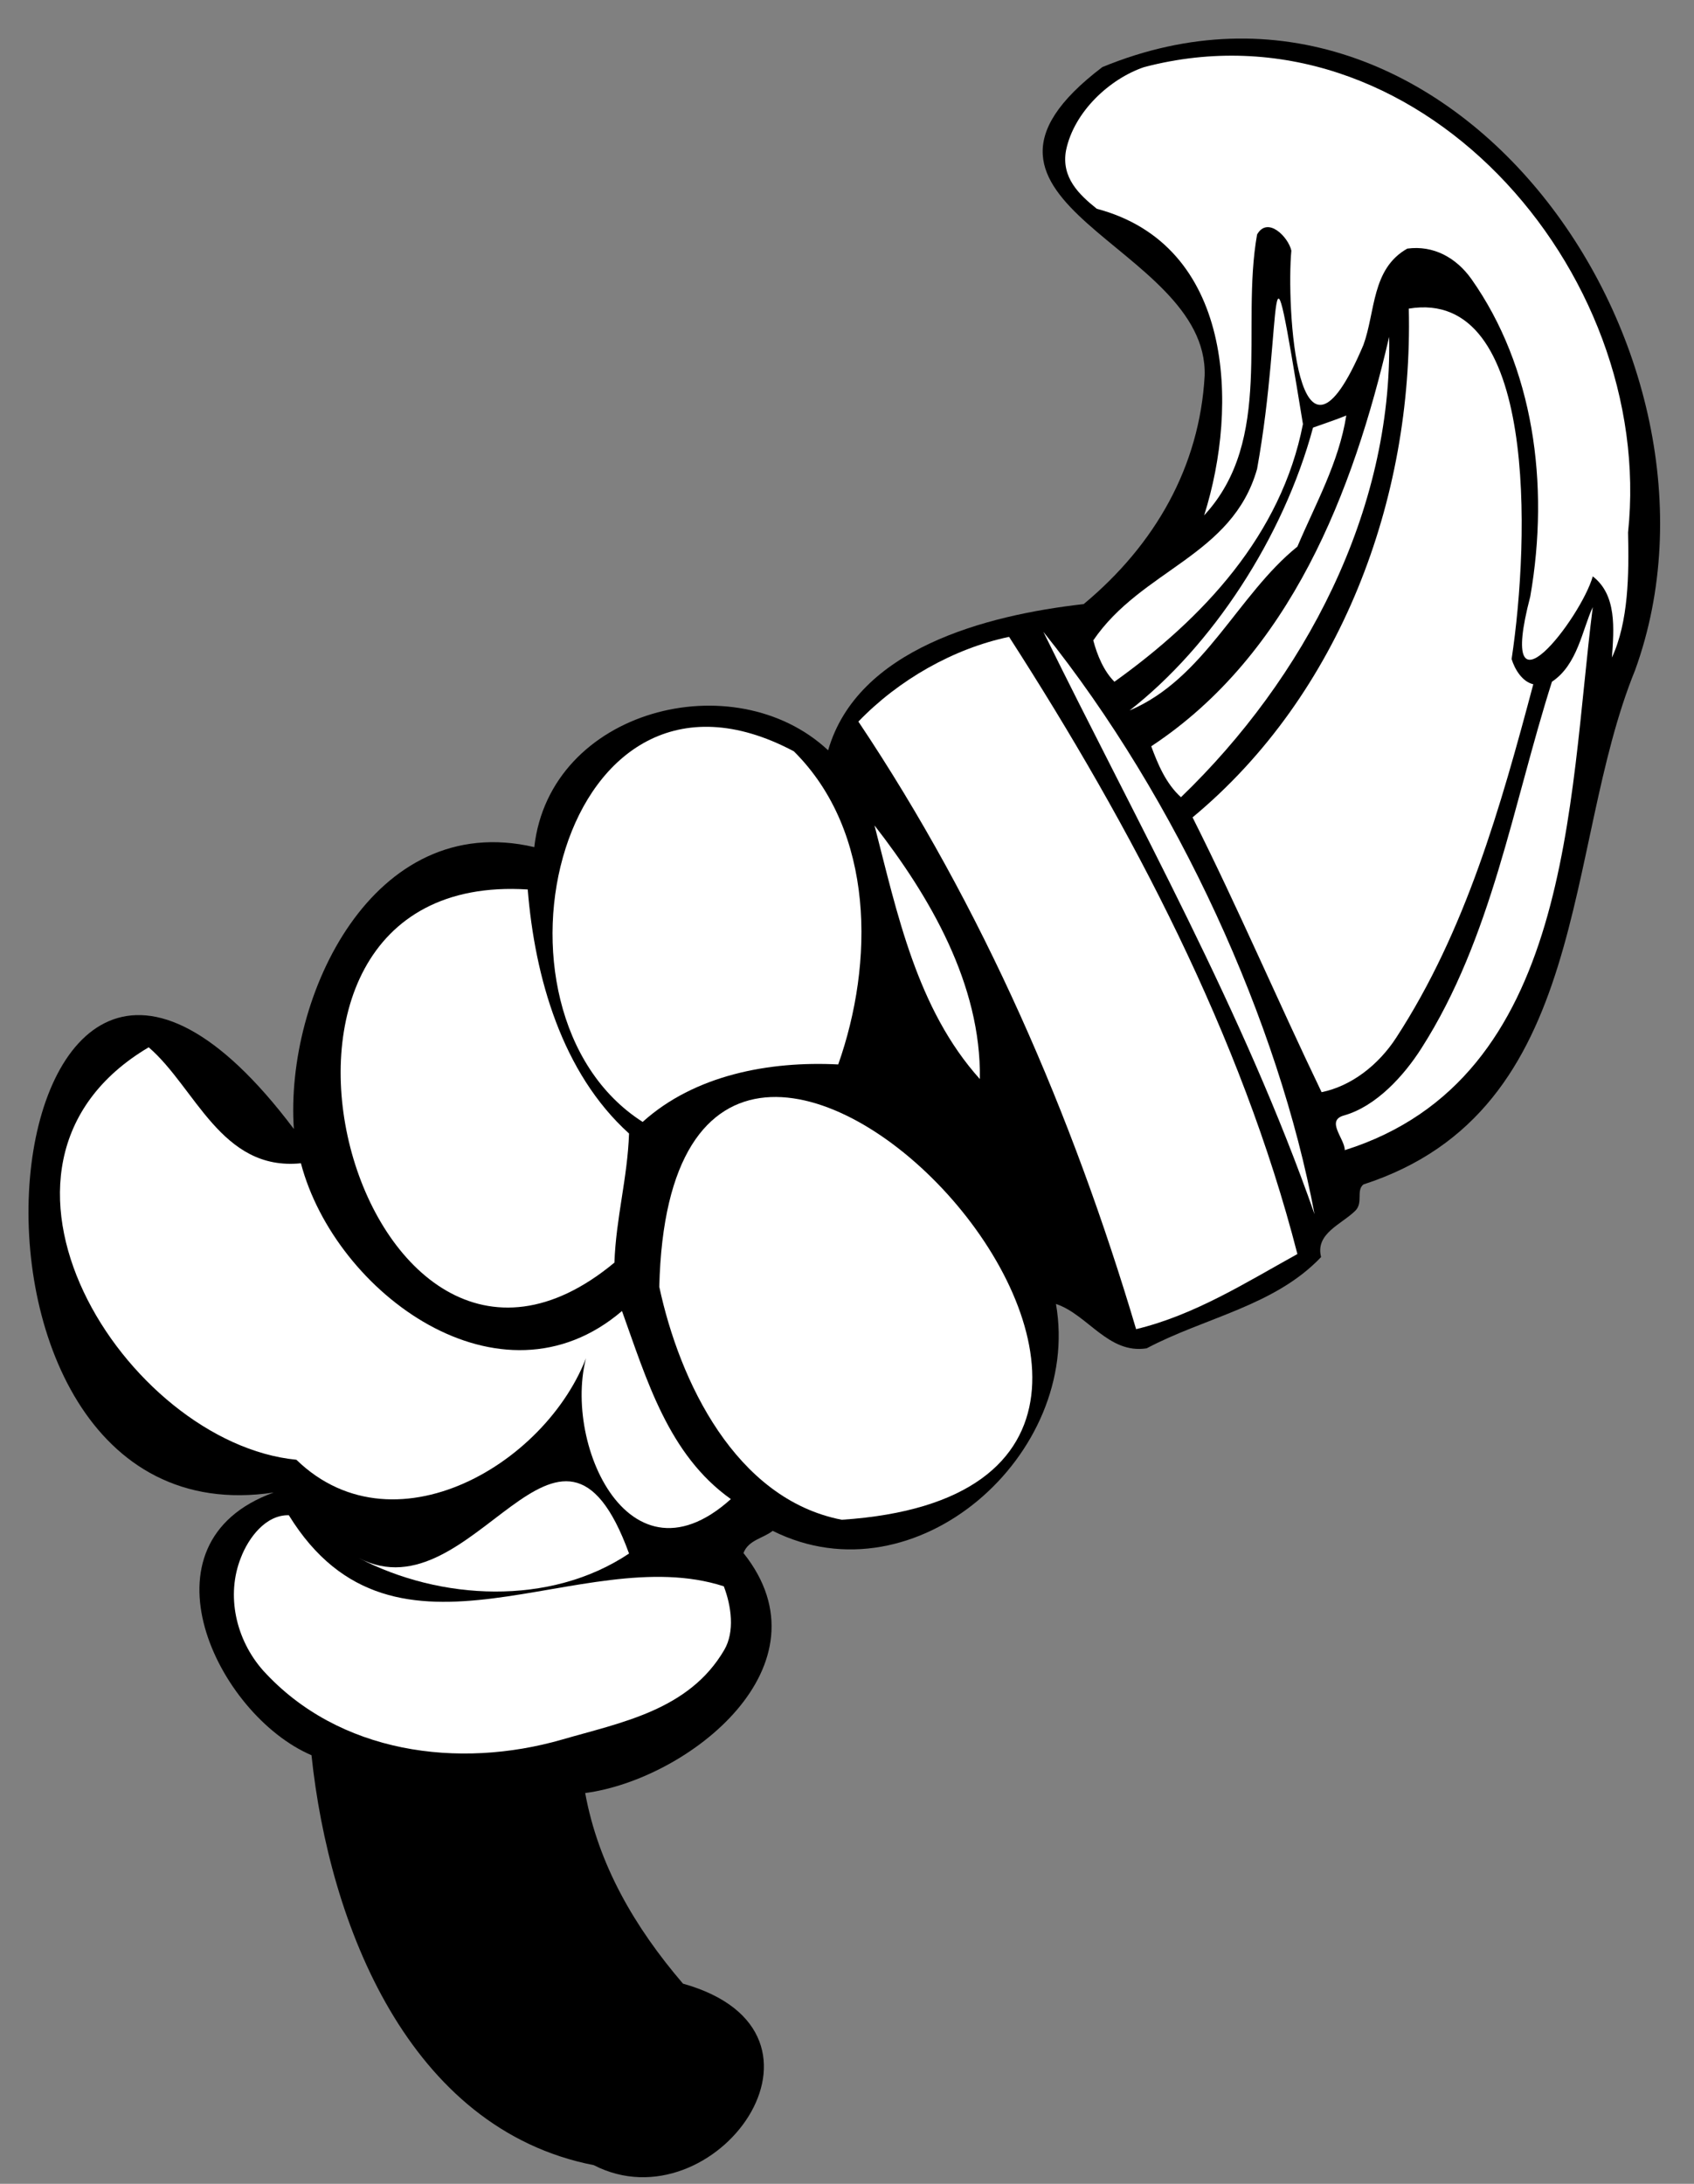 <?xml version="1.0" encoding="UTF-8" standalone="no"?>
<svg
   xmlns:dc="http://purl.org/dc/elements/1.1/"
   xmlns:cc="http://creativecommons.org/ns#"
   xmlns:rdf="http://www.w3.org/1999/02/22-rdf-syntax-ns#"
   xmlns:svg="http://www.w3.org/2000/svg"
   xmlns="http://www.w3.org/2000/svg"
   viewBox="0 0 448 577.333"
   height="577.333"
   width="448"
   xml:space="preserve"
   id="svg2"
   version="1.1"><rect x="0" y="0" width="448" height="577.333" fill="#808080" stroke="none"/><defs
     id="defs6" /><g
     transform="matrix(1.333,0,0,-1.333,0,577.333)"
     id="g10"><g
       transform="scale(0.1)"
       id="g12"><path
         id="path14"
         style="fill:#000000;fill-opacity:1;fill-rule:nonzero;stroke:none"
         d="m 3244,3002 c -144,-353 -85,-873 -539,-1020 -15,-12 0,-36 -16,-52 -27,-27 -80,-45 -68,-92 -92,-97 -231,-120 -346,-181 -76,-12 -117,67 -180,88 52,-298 -278,-592 -562,-450 -19,-15 -48,-18 -58,-44 178,-223 -109,-449 -314,-476 26,-142 98,-266 194,-378 345,-97 62,-483 -177,-360 -368,72 -525,479 -560,813 -187,80 -352,421 -75,521 -733,-110 -570,1532 40,721 -18,263 157,634 477,559 31,274 397,366 583,192 58,201 312,268 507,290 142,118 230,273 240,453 8,261 -561,340 -203,612 692,285 1285,-567 1057,-1196" /><path
         id="path16"
         style="fill:#ffffff;fill-opacity:1;fill-rule:nonzero;stroke:none"
         d="m 3230,3275 c 2,-83 1,-177 -32,-248 4,57 10,124 -38,161 -23,-82 -193,-304 -124,-40 39,224 6,456 -117,630 -30,42 -75,67 -127,60 -71,-40 -63,-125 -87,-191 -133,-314 -153,81 -143,187 -6,27 -47,69 -68,32 -33,-186 34,-407 -105,-557 69,218 58,536 -213,608 -35,28 -71,62 -61,116 16,77 87,142 155,165 538,141 1015,-402 960,-923" /><path
         id="path18"
         style="fill:#ffffff;fill-opacity:1;fill-rule:nonzero;stroke:none"
         d="m 2585,3490 c -43,-220 -198,-385 -374,-511 -21,21 -34,52 -42,82 96,141 276,167 325,340 54,298 17,539 91,89" /><path
         id="path20"
         style="fill:#ffffff;fill-opacity:1;fill-rule:nonzero;stroke:none"
         d="m 2999,3024 c 6,-20 21,-45 43,-50 -65,-244 -134,-489 -272,-701 -35,-54 -89,-96 -148,-108 -87,181 -166,366 -256,545 293,243 438,631 429,1009 255,42 240,-456 204,-695" /><path
         id="path22"
         style="fill:#ffffff;fill-opacity:1;fill-rule:nonzero;stroke:none"
         d="m 2756,3663 c 7,-347 -169,-678 -413,-913 -30,27 -46,66 -59,101 276,182 401,505 472,812" /><path
         id="path24"
         style="fill:#ffffff;fill-opacity:1;fill-rule:nonzero;stroke:none"
         d="m 2671,3507 c -15,-94 -61,-175 -97,-260 -118,-95 -184,-262 -333,-325 163,127 305,342 364,561 22,8 44,15 66,24" /><path
         id="path26"
         style="fill:#ffffff;fill-opacity:1;fill-rule:nonzero;stroke:none"
         d="m 3160,3127 c -49,-387 -41,-935 -492,-1077 0,23 -39,59 -1,69 63,18 118,78 153,133 140,219 181,482 259,727 51,34 60,103 81,148" /><path
         id="path28"
         style="fill:#ffffff;fill-opacity:1;fill-rule:nonzero;stroke:none"
         d="m 2608,1923 c -141,403 -351,774 -538,1155 268,-334 467,-776 538,-1155" /><path
         id="path30"
         style="fill:#ffffff;fill-opacity:1;fill-rule:nonzero;stroke:none"
         d="m 2002,3068 c 244,-379 461,-792 572,-1224 -103,-57 -204,-121 -320,-149 -126,424 -304,836 -551,1205 80,83 189,145 299,168" /><path
         id="path32"
         style="fill:#ffffff;fill-opacity:1;fill-rule:nonzero;stroke:none"
         d="m 1575,2841 c 161,-160 159,-420 88,-621 -137,7 -285,-21 -388,-114 -343,219 -165,982 300,735" /><path
         id="path34"
         style="fill:#ffffff;fill-opacity:1;fill-rule:nonzero;stroke:none"
         d="m 1944,2191 c -125,139 -164,329 -209,503 109,-140 212,-315 209,-503" /><path
         id="path36"
         style="fill:#ffffff;fill-opacity:1;fill-rule:nonzero;stroke:none"
         d="m 1047,2567 c 14,-174 68,-364 201,-484 -3,-88 -26,-168 -29,-256 -506,-420 -834,782 -172,740" /><path
         id="path38"
         style="fill:#ffffff;fill-opacity:1;fill-rule:nonzero;stroke:none"
         d="m 597,2024 c 68,-258 396,-499 637,-293 49,-136 92,-285 216,-373 -213,-192 -348,145 -277,310 -65,-227 -385,-426 -585,-232 -338,33 -690,583 -293,818 93,-80 144,-246 302,-230" /><path
         id="path40"
         style="fill:#ffffff;fill-opacity:1;fill-rule:nonzero;stroke:none"
         d="m 1670,1317 c -211,41 -322,275 -362,462 25,1039 1379,-395 362,-462" /><path
         id="path42"
         style="fill:#ffffff;fill-opacity:1;fill-rule:nonzero;stroke:none"
         d="m 1248,1250 c -157,-105 -375,-93 -536,-9 228,-118 398,388 536,9" /><path
         id="path44"
         style="fill:#ffffff;fill-opacity:1;fill-rule:nonzero;stroke:none"
         d="m 573,1326 c 212,-344 579,-49 863,-141 15,-39 22,-90 1,-126 -70,-120 -205,-144 -322,-178 -205,-59 -443,-28 -593,137 -54,61 -74,149 -44,224 15,39 49,85 95,84" /></g></g></svg>